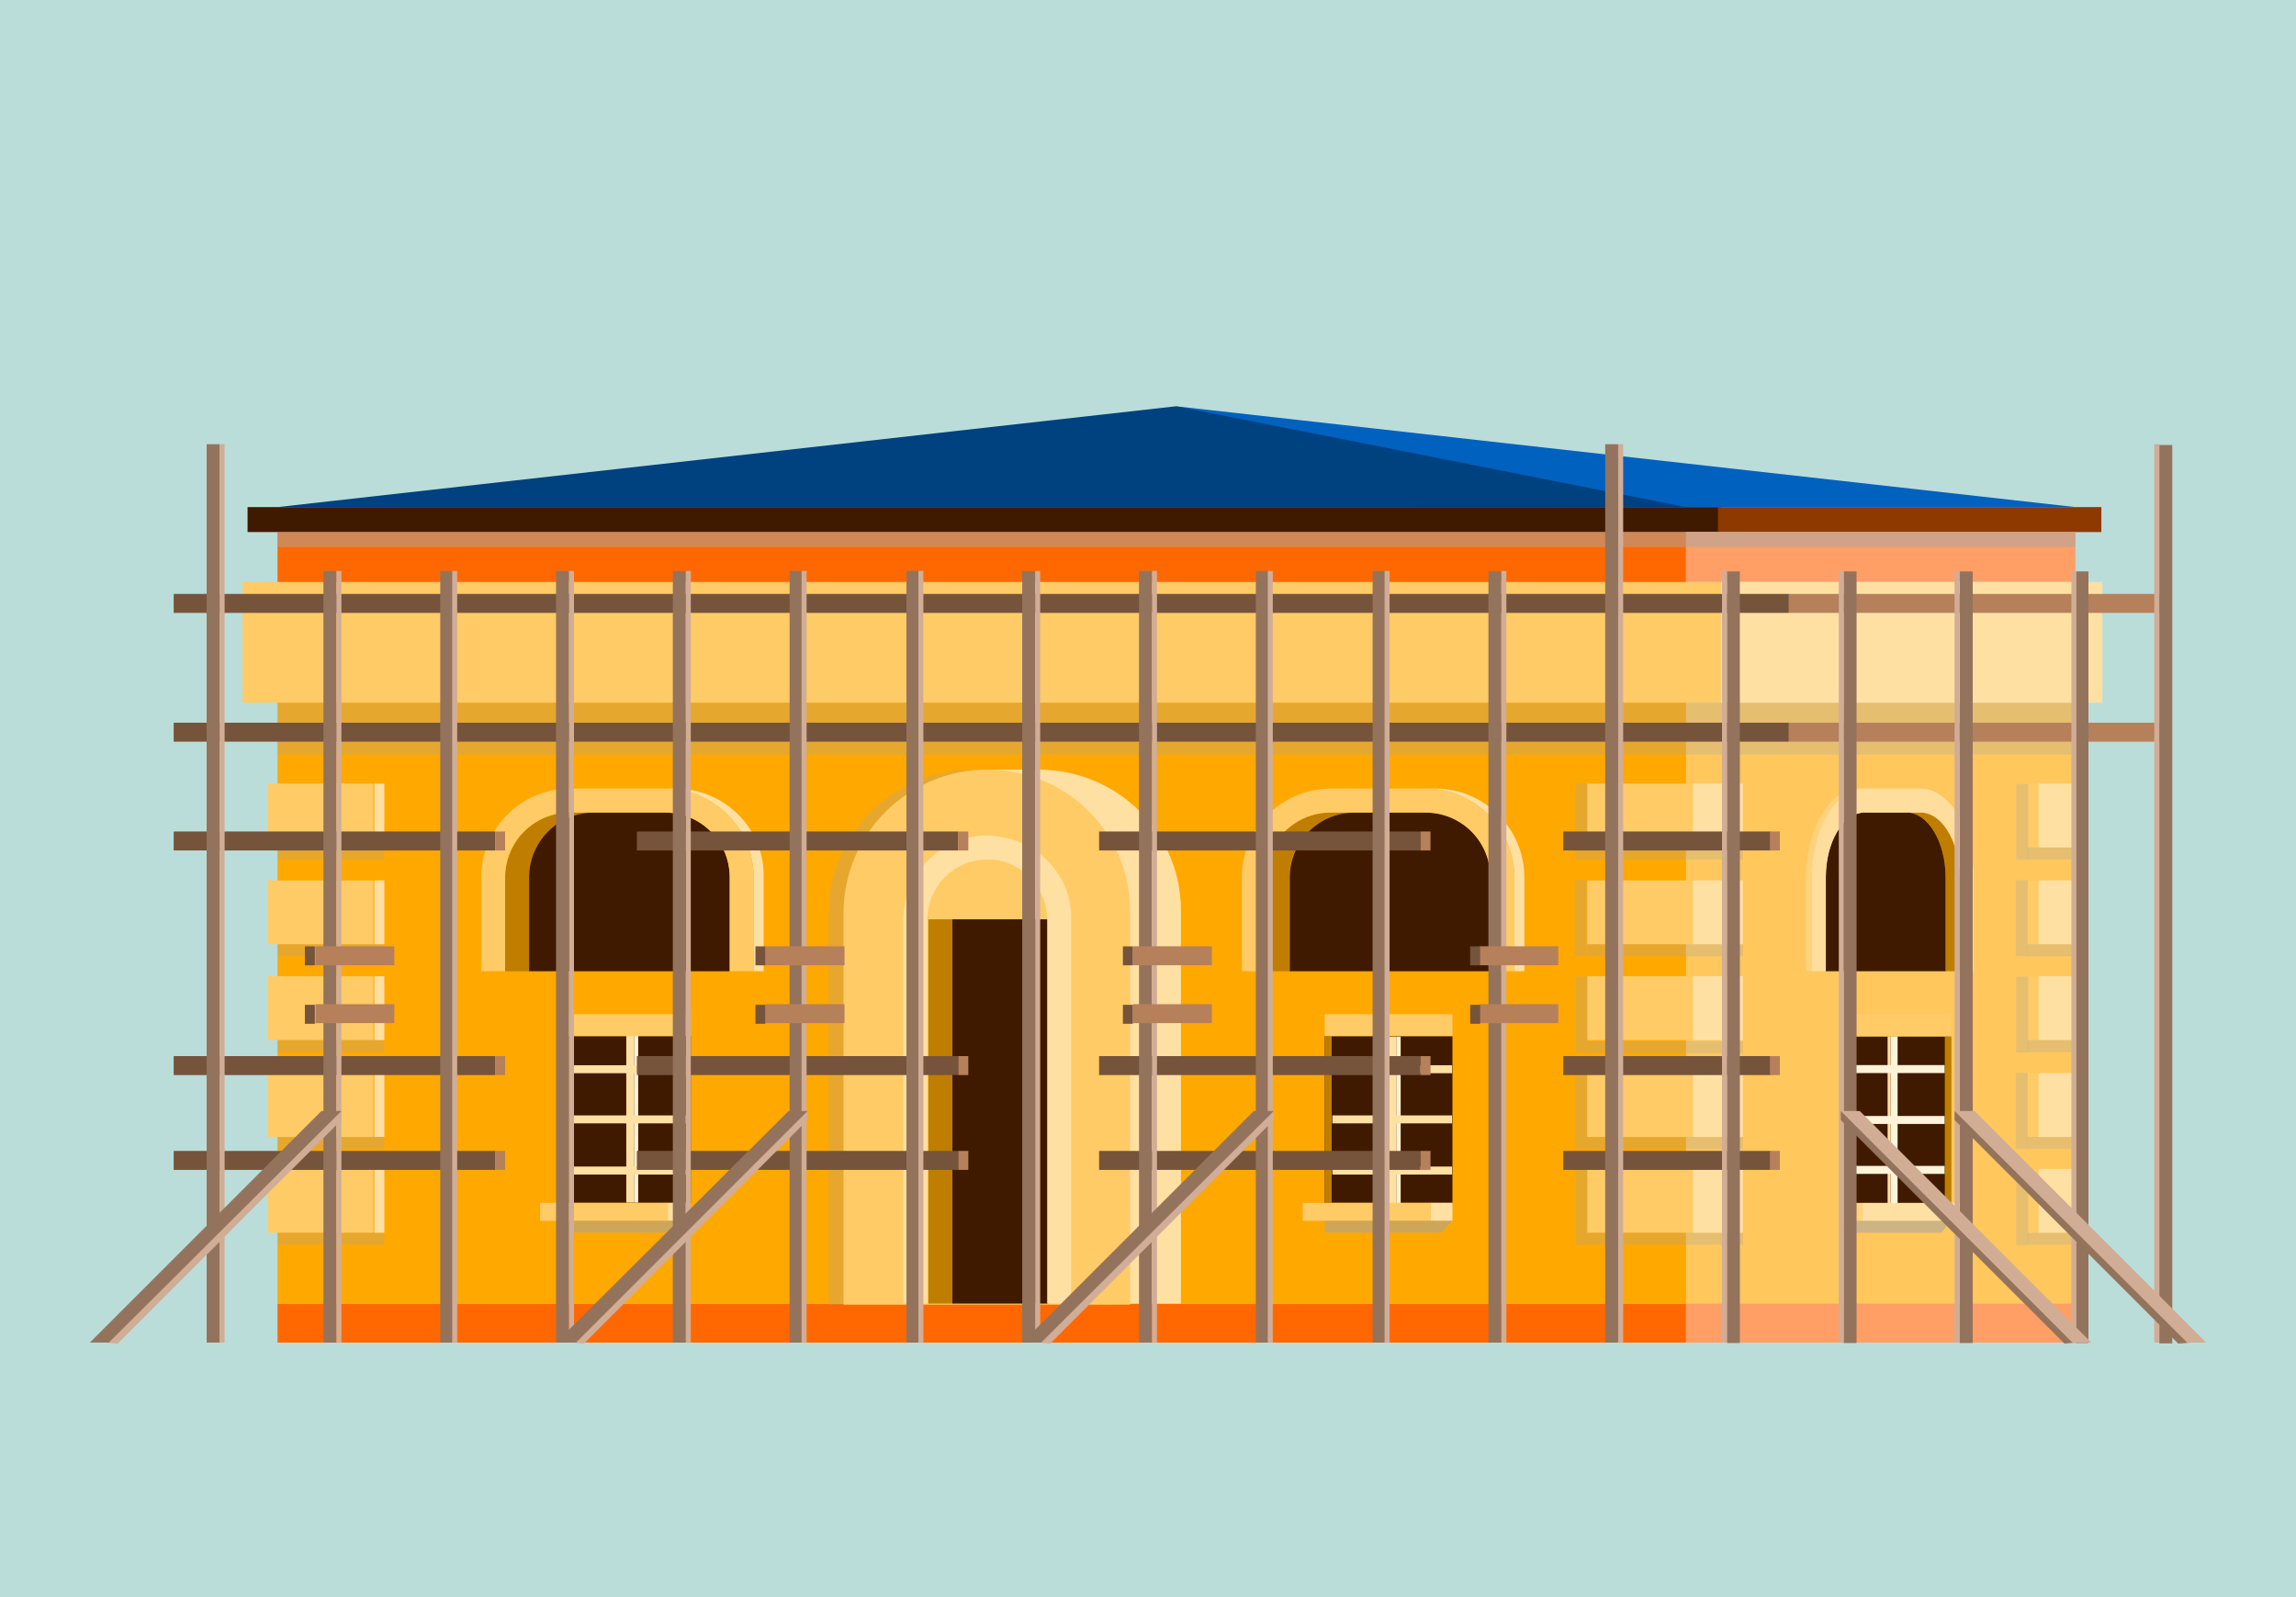 <?xml version="1.0" encoding="utf-8"?>
<!-- Generator: Adobe Illustrator 21.1.0, SVG Export Plug-In . SVG Version: 6.00 Build 0)  -->
<svg version="1.1" id="レイヤー_1" xmlns="http://www.w3.org/2000/svg" xmlns:xlink="http://www.w3.org/1999/xlink" x="0px"
	 y="0px" width="230px" height="160px" viewBox="0 0 230 160" style="enable-background:new 0 0 230 160;" xml:space="preserve">
<style type="text/css">
	.st0{fill:#BADDDA;}
	.st1{fill:#0061BF;}
	.st2{fill:#FFC75C;}
	.st3{fill:#FF6800;}
	.st4{fill:#FFA800;}
	.st5{fill:#FFCB66;}
	.st6{opacity:0.28;fill:#A5A5A6;}
	.st7{fill:#401A00;}
	.st8{fill:#8D3900;}
	.st9{fill:#FFE0A3;}
	.st10{fill:#FF9F66;}
	.st11{fill:#BF7E00;}
	.st12{fill:#004180;}
	.st13{opacity:0.52;fill:#A5A5A6;}
	.st14{fill:#FFD27D;}
	.st15{fill:#FFDD9D;}
	.st16{fill:#FFF3DA;}
	.st17{opacity:0.54;fill:#A5A5A6;}
	.st18{fill:#76533B;}
	.st19{fill:#B6805B;}
	.st20{fill:#94735D;}
	.st21{fill:#D1AD96;}
</style>
<g>
	<rect class="st0" width="230" height="160"/>
	<g>
		<polygon class="st1" points="207.9,50.8 141.9,50.8 117.8,40.7 		"/>
		<rect x="168.9" y="70.4" class="st2" width="39" height="60.2"/>
		<rect x="27.8" y="130.6" class="st3" width="141.1" height="3.9"/>
		<rect x="27.8" y="58.3" class="st4" width="141.1" height="72.3"/>
		<rect x="24.3" y="58.3" class="st5" width="148.1" height="12.1"/>
		<rect x="27.8" y="70.4" class="st6" width="180.1" height="5.2"/>
		<rect x="27.8" y="53.3" class="st3" width="141.1" height="5"/>
		<rect x="24.8" y="50.8" class="st7" width="147.6" height="2.5"/>
		<rect x="172.1" y="50.8" class="st8" width="38.4" height="2.5"/>
		<g>
			<rect x="26.8" y="78.5" class="st5" width="10.6" height="6.4"/>
			<rect x="37.5" y="78.5" class="st9" width="1" height="6.4"/>
		</g>
		<g>
			<rect x="26.8" y="88.2" class="st5" width="10.6" height="6.4"/>
			<rect x="37.5" y="88.2" class="st9" width="1" height="6.4"/>
		</g>
		<g>
			<rect x="26.8" y="97.8" class="st5" width="10.6" height="6.4"/>
			<rect x="37.5" y="97.8" class="st9" width="1" height="6.4"/>
		</g>
		<g>
			<rect x="26.8" y="107.5" class="st5" width="10.6" height="6.4"/>
			<rect x="37.5" y="107.5" class="st9" width="1" height="6.4"/>
		</g>
		<g>
			<rect x="26.8" y="117.1" class="st5" width="10.6" height="6.4"/>
			<rect x="37.5" y="117.1" class="st9" width="1" height="6.4"/>
		</g>
		<rect x="159" y="78.5" class="st5" width="10.6" height="6.4"/>
		<rect x="169.6" y="78.5" class="st9" width="5" height="6.4"/>
		<rect x="204.2" y="78.5" class="st9" width="5" height="6.4"/>
		<rect x="204.2" y="88.2" class="st9" width="5" height="6.4"/>
		<rect x="204.2" y="97.8" class="st9" width="5" height="6.4"/>
		<rect x="204.2" y="107.5" class="st9" width="5" height="6.4"/>
		<rect x="204.2" y="117.1" class="st9" width="5" height="6.4"/>
		<g>
			<rect x="159" y="88.2" class="st5" width="10.6" height="6.4"/>
			<rect x="169.6" y="88.2" class="st9" width="5" height="6.4"/>
		</g>
		<g>
			<rect x="159" y="97.8" class="st5" width="10.6" height="6.4"/>
			<rect x="169.6" y="97.8" class="st9" width="5" height="6.4"/>
		</g>
		<g>
			<rect x="159" y="107.5" class="st5" width="10.6" height="6.4"/>
			<rect x="169.6" y="107.5" class="st9" width="5" height="6.4"/>
		</g>
		<g>
			<rect x="159" y="117.1" class="st5" width="10.6" height="6.4"/>
			<rect x="169.6" y="117.1" class="st9" width="5" height="6.4"/>
		</g>
		<rect x="168.9" y="130.6" class="st10" width="39" height="3.9"/>
		<rect x="168.9" y="53.3" class="st10" width="39" height="5"/>
		<rect x="203.1" y="78.5" class="st5" width="1" height="6.4"/>
		<rect x="203.1" y="88.2" class="st5" width="1" height="6.4"/>
		<rect x="203.1" y="97.8" class="st5" width="1" height="6.4"/>
		<rect x="203.1" y="107.5" class="st5" width="1" height="6.4"/>
		<rect x="203.1" y="117.1" class="st5" width="1" height="6.4"/>
		<rect x="203.1" y="84.9" class="st6" width="4.8" height="1.2"/>
		<rect x="203.1" y="94.6" class="st6" width="4.8" height="1.2"/>
		<rect x="203.1" y="104.2" class="st6" width="4.8" height="1.2"/>
		<rect x="203.1" y="113.9" class="st6" width="4.8" height="1.2"/>
		<rect x="203.1" y="123.5" class="st6" width="4.8" height="1.2"/>
		<rect x="27.8" y="123.5" class="st6" width="10.7" height="1.2"/>
		<rect x="27.8" y="113.9" class="st6" width="10.7" height="1.2"/>
		<rect x="27.8" y="104.2" class="st6" width="10.7" height="1.2"/>
		<rect x="27.8" y="94.6" class="st6" width="10.7" height="1.2"/>
		<rect x="27.8" y="84.9" class="st6" width="10.7" height="1.2"/>
		
			<rect x="198.8" y="120.3" transform="matrix(-1.836970e-16 1 -1 -1.836970e-16 323.478 -81.665)" class="st6" width="7.6" height="1.2"/>
		<rect x="159" y="123.5" class="st6" width="15.6" height="1.2"/>
		
			<rect x="154.6" y="120.3" transform="matrix(-1.836970e-16 1 -1 -1.836970e-16 279.295 -37.482)" class="st6" width="7.6" height="1.2"/>
		<rect x="159" y="113.9" class="st6" width="15.6" height="1.2"/>
		
			<rect x="154.6" y="110.7" transform="matrix(-1.836970e-16 1 -1 -1.836970e-16 269.664 -47.113)" class="st6" width="7.6" height="1.2"/>
		<rect x="159" y="104.3" class="st6" width="15.6" height="1.2"/>
		
			<rect x="154.6" y="101" transform="matrix(-1.836970e-16 1 -1 -1.836970e-16 260.015 -56.763)" class="st6" width="7.6" height="1.2"/>
		<rect x="159" y="94.6" class="st6" width="15.6" height="1.2"/>
		
			<rect x="154.6" y="91.4" transform="matrix(-1.836970e-16 1 -1 -1.836970e-16 250.347 -66.431)" class="st6" width="7.6" height="1.2"/>
		<rect x="159" y="84.9" class="st6" width="15.6" height="1.2"/>
		
			<rect x="154.6" y="81.7" transform="matrix(-1.836970e-16 1 -1 -1.836970e-16 240.678 -76.1)" class="st6" width="7.6" height="1.2"/>
		
			<rect x="198.8" y="110.7" transform="matrix(-1.836970e-16 1 -1 -1.836970e-16 313.829 -91.315)" class="st6" width="7.6" height="1.2"/>
		
			<rect x="198.8" y="101" transform="matrix(-1.836970e-16 1 -1 -1.836970e-16 304.178 -100.965)" class="st6" width="7.6" height="1.2"/>
		
			<rect x="198.8" y="91.4" transform="matrix(-1.836970e-16 1 -1 -1.836970e-16 294.53 -110.614)" class="st6" width="7.6" height="1.2"/>
		
			<rect x="198.8" y="81.7" transform="matrix(-1.836970e-16 1 -1 -1.836970e-16 284.88 -120.263)" class="st6" width="7.6" height="1.2"/>
		<rect x="172.4" y="58.3" class="st9" width="38.2" height="12.1"/>
		<path class="st6" d="M97.4,77.1L97.4,77.1c-7.9,0-14.4,6.4-14.4,14.4v39.2h28.7V91.4c0-6.2-3.9-12.4-9.4-14.4
			C102.4,77.1,99.2,77.1,97.4,77.1z"/>
		<path class="st9" d="M104,77.1L104,77.1h-5.1V78c-5.4,2.1-9.3,7.3-9.3,13.4v39.2h28.7V91.4C118.4,83.5,112,77.1,104,77.1z"/>
		<path class="st5" d="M98.9,77.1L98.9,77.1c-7.9,0-14.4,6.4-14.4,14.4v39.2h28.7V91.4C113.3,83.5,106.9,77.1,98.9,77.1z"/>
		<path class="st11" d="M100.2,86.2c-0.4-0.1-0.8-0.1-1.2-0.1c-3.3,0-6,2.7-6,6v38.5h2.4V92.1C95.4,89.2,97.4,86.8,100.2,86.2z"/>
		<path class="st7" d="M100.2,86.2c-2.7,0.6-4.8,3-4.8,5.9v38.5h9.6V92.1C105,89.2,102.9,86.8,100.2,86.2z"/>
		<polygon class="st12" points="117.8,40.7 27.8,50.8 168.9,50.8 		"/>
		<rect x="27.8" y="53.3" class="st13" width="180.1" height="1.5"/>
		<path class="st5" d="M102.6,85h-6.7c-1.6,0-2.9,1.3-2.9,2.9v4.2h12.6V88C105.5,86.3,104.2,85,102.6,85z"/>
		<path class="st9" d="M100.6,83.9c-0.6-0.1-1.1-0.2-1.7-0.2c-4.6,0-8.4,3.8-8.4,8.4v38.5h2.4V92.1c0-3.3,2.7-6,6-6
			c0.4,0,0.8,0,1.2,0.1c2.7,0.6,4.8,3,4.8,5.9v38.5h2.4V92.1C107.4,88.1,104.5,84.7,100.6,83.9z"/>
		<g>
			<g>
				<path class="st11" d="M59.5,81.4h-2.4c-3.6,0-6.5,2.9-6.5,6.5v9.4H53v-9.4C53,84.3,55.9,81.4,59.5,81.4z"/>
				<path class="st7" d="M66.6,81.4h-7.1c-3.6,0-6.5,2.9-6.5,6.5v9.4h20.1v-9.4C73.1,84.3,70.2,81.4,66.6,81.4z"/>
			</g>
			<path class="st9" d="M67.6,79h-1c4.9,0,8.9,4,8.9,8.9v9.4h1v-9.4C76.6,83,72.6,79,67.6,79z"/>
			<path class="st5" d="M66.6,79h-8.5h-1c-4.9,0-8.9,4-8.9,8.9v9.4h1h1.4v-9.4c0-3.6,2.9-6.5,6.5-6.5h1h8.5c3.6,0,6.5,2.9,6.5,6.5
				v9.4h1h1.4v-9.4C75.5,83,71.5,79,66.6,79z"/>
		</g>
		<g>
			<g>
				<path class="st11" d="M135.7,81.4h-2.4c-3.6,0-6.5,2.9-6.5,6.5v9.4h2.4v-9.4C129.1,84.3,132.1,81.4,135.7,81.4z"/>
				<path class="st7" d="M142.8,81.4h-7.1c-3.6,0-6.5,2.9-6.5,6.5v9.4h20.1v-9.4C149.3,84.3,146.4,81.4,142.8,81.4z"/>
			</g>
			<path class="st9" d="M143.8,79h-1c4.9,0,8.9,4,8.9,8.9v9.4h1v-9.4C152.7,83,148.7,79,143.8,79z"/>
			<path class="st5" d="M142.8,79h-8.5h-1c-4.9,0-8.9,4-8.9,8.9v9.4h1h1.4v-9.4c0-3.6,2.9-6.5,6.5-6.5h1h8.5c3.6,0,6.5,2.9,6.5,6.5
				v9.4h1h1.4v-9.4C151.7,83,147.7,79,142.8,79z"/>
		</g>
		<g>
			<g>
				<path class="st11" d="M191,81.4h1.4c2.1,0,3.9,2.9,3.9,6.5v9.4h-1.4v-9.4C194.9,84.3,193.1,81.4,191,81.4z"/>
				<path class="st7" d="M186.8,81.4h4.2c2.1,0,3.9,2.9,3.9,6.5v9.4h-12v-9.4C182.9,84.3,184.6,81.4,186.8,81.4z"/>
			</g>
			<path class="st14" d="M186.2,79h0.6c-2.9,0-5.3,4-5.3,8.9v9.4h-0.6v-9.4C180.9,83,183.3,79,186.2,79z"/>
			<path class="st15" d="M186.8,79h5h0.6c2.9,0,5.3,4,5.3,8.9v9.4h-0.6h-0.8v-9.4c0-3.6-1.7-6.5-3.9-6.5h-0.6h-5
				c-2.1,0-3.9,2.9-3.9,6.5v9.4h-0.6h-0.8v-9.4C181.5,83,183.9,79,186.8,79z"/>
		</g>
		<g>
			<g>
				<rect x="56.4" y="103.8" class="st7" width="12.8" height="16.7"/>
				<rect x="56.4" y="103.8" class="st11" width="0.7" height="16.7"/>
				
					<rect x="54.8" y="111.8" transform="matrix(6.123234e-17 -1 1 6.123234e-17 -49.063 175.277)" class="st9" width="16.7" height="0.8"/>
				
					<rect x="55.4" y="112" transform="matrix(6.123234e-17 -1 1 6.123234e-17 -48.466 175.875)" class="st16" width="16.7" height="0.4"/>
				<rect x="54.1" y="120.5" class="st5" width="12.8" height="1.8"/>
				<rect x="66.9" y="120.5" class="st9" width="2.2" height="1.8"/>
				<polygon class="st17" points="56.4,123.5 68,123.5 69.1,122.3 56.4,122.3 				"/>
				
					<rect x="57.1" y="106.7" transform="matrix(-1 -1.224647e-16 1.224647e-16 -1 126.214 214.215)" class="st9" width="12" height="0.8"/>
				
					<rect x="57.1" y="111.8" transform="matrix(-1 -1.224647e-16 1.224647e-16 -1 126.214 224.341)" class="st9" width="12" height="0.8"/>
				
					<rect x="57.1" y="116.8" transform="matrix(-1 -1.224647e-16 1.224647e-16 -1 126.214 234.466)" class="st9" width="12" height="0.8"/>
			</g>
			<rect x="56.4" y="101.6" class="st5" width="12.8" height="2.2"/>
		</g>
		<g>
			<g>
				<rect x="132.7" y="103.8" class="st7" width="12.8" height="16.7"/>
				<rect x="132.7" y="103.8" class="st11" width="0.7" height="16.7"/>
				
					<rect x="131.1" y="111.8" transform="matrix(6.123234e-17 -1 1 6.123234e-17 27.313 251.654)" class="st9" width="16.7" height="0.8"/>
				
					<rect x="131.7" y="112" transform="matrix(6.123234e-17 -1 1 6.123234e-17 27.911 252.252)" class="st16" width="16.7" height="0.4"/>
				<rect x="130.5" y="120.5" class="st5" width="12.8" height="1.8"/>
				<rect x="143.3" y="120.5" class="st9" width="2.2" height="1.8"/>
				<polygon class="st17" points="132.7,123.5 144.4,123.5 145.5,122.3 132.7,122.3 				"/>
				
					<rect x="133.5" y="106.7" transform="matrix(-1 -1.224647e-16 1.224647e-16 -1 278.963 214.215)" class="st9" width="12" height="0.8"/>
				
					<rect x="133.5" y="111.8" transform="matrix(-1 -1.224647e-16 1.224647e-16 -1 278.963 224.341)" class="st9" width="12" height="0.8"/>
				
					<rect x="133.5" y="116.8" transform="matrix(-1 -1.224647e-16 1.224647e-16 -1 278.963 234.466)" class="st9" width="12" height="0.8"/>
			</g>
			<rect x="132.7" y="101.6" class="st5" width="12.8" height="2.2"/>
		</g>
		
			<rect x="184.7" y="103.8" transform="matrix(-1 -1.224647e-16 1.224647e-16 -1 380.139 224.341)" class="st7" width="10.7" height="16.7"/>
		
			<rect x="194.8" y="103.8" transform="matrix(-1 -1.224647e-16 1.224647e-16 -1 390.221 224.341)" class="st11" width="0.6" height="16.7"/>
		
			<rect x="181.4" y="111.8" transform="matrix(6.123234e-17 -1 1 6.123234e-17 77.591 301.932)" class="st16" width="16.7" height="0.7"/>
		
			<rect x="180.9" y="112" transform="matrix(6.123234e-17 -1 1 6.123234e-17 77.091 301.431)" class="st9" width="16.7" height="0.3"/>
		
			<rect x="186.6" y="120.5" transform="matrix(-1 -1.224647e-16 1.224647e-16 -1 383.864 242.804)" class="st9" width="10.7" height="1.8"/>
		
			<rect x="184.7" y="120.5" transform="matrix(-1 -1.224647e-16 1.224647e-16 -1 371.303 242.804)" class="st14" width="1.9" height="1.8"/>
		<polygon class="st17" points="184.7,123.5 194.5,123.5 195.4,122.3 184.7,122.3 		"/>
		<rect x="184.7" y="106.7" class="st16" width="10.1" height="0.8"/>
		<rect x="184.7" y="111.8" class="st16" width="10.1" height="0.8"/>
		<rect x="184.7" y="116.8" class="st16" width="10.1" height="0.8"/>
		
			<rect x="184.7" y="101.6" transform="matrix(-1 -1.224647e-16 1.224647e-16 -1 380.139 205.406)" class="st5" width="10.7" height="2.2"/>
		<rect x="17.4" y="72.4" class="st18" width="161.8" height="1.9"/>
		<rect x="17.4" y="105.8" class="st18" width="32.2" height="1.9"/>
		<rect x="179.2" y="72.4" class="st19" width="37.5" height="1.9"/>
		<rect x="179.2" y="59.5" class="st19" width="37.5" height="1.9"/>
		<rect x="17.4" y="59.5" class="st18" width="161.8" height="1.9"/>
		<g>
			<rect x="55.7" y="57.2" class="st20" width="1.3" height="77.3"/>
			<rect x="57" y="57.2" class="st21" width="0.5" height="77.3"/>
		</g>
		<g>
			<rect x="102.4" y="57.2" class="st20" width="1.3" height="77.3"/>
			<rect x="103.7" y="57.2" class="st21" width="0.5" height="77.3"/>
		</g>
		<g>
			<rect x="149.1" y="57.2" class="st20" width="1.3" height="77.3"/>
			<rect x="150.4" y="57.2" class="st21" width="0.5" height="77.3"/>
		</g>
		<g>
			
				<rect x="184.6" y="57.2" transform="matrix(-1 -1.224647e-16 1.224647e-16 -1 370.581 191.743)" class="st20" width="1.3" height="77.3"/>
			<rect x="184.2" y="57.2" class="st21" width="0.5" height="77.3"/>
		</g>
		<g>
			
				<rect x="196.3" y="57.2" transform="matrix(-1 -1.224647e-16 1.224647e-16 -1 393.915 191.743)" class="st20" width="1.3" height="77.3"/>
			<rect x="195.8" y="57.2" class="st21" width="0.5" height="77.3"/>
		</g>
		<g>
			
				<rect x="208" y="57.2" transform="matrix(-1 -1.224647e-16 1.224647e-16 -1 417.209 191.743)" class="st20" width="1.3" height="77.3"/>
			<rect x="207.5" y="57.2" class="st21" width="0.5" height="77.3"/>
		</g>
		<g>
			
				<rect x="216.3" y="44.5" transform="matrix(-1 -1.224647e-16 1.224647e-16 -1 433.906 179.079)" class="st20" width="1.3" height="90"/>
			<rect x="215.8" y="44.5" class="st21" width="0.5" height="90"/>
		</g>
		<rect x="49.6" y="105.8" class="st19" width="1" height="1.9"/>
		<rect x="17.4" y="83.3" class="st18" width="32.2" height="1.9"/>
		<rect x="49.6" y="83.3" class="st19" width="1" height="1.9"/>
		<rect x="17.4" y="115.3" class="st18" width="32.2" height="1.9"/>
		<rect x="49.6" y="115.3" class="st19" width="1" height="1.9"/>
		<rect x="63.8" y="105.8" class="st18" width="32.2" height="1.9"/>
		<rect x="96" y="105.8" class="st19" width="1" height="1.9"/>
		<rect x="63.8" y="83.3" class="st18" width="32.2" height="1.9"/>
		<rect x="96" y="83.3" class="st19" width="1" height="1.9"/>
		<rect x="63.8" y="115.3" class="st18" width="32.2" height="1.9"/>
		<rect x="96" y="115.3" class="st19" width="1" height="1.9"/>
		<rect x="110.1" y="105.8" class="st18" width="32.2" height="1.9"/>
		<rect x="142.3" y="105.8" class="st19" width="1" height="1.9"/>
		<rect x="110.1" y="83.3" class="st18" width="32.2" height="1.9"/>
		<rect x="142.3" y="83.3" class="st19" width="1" height="1.9"/>
		<rect x="110.1" y="115.3" class="st18" width="32.2" height="1.9"/>
		<rect x="142.3" y="115.3" class="st19" width="1" height="1.9"/>
		<rect x="156.6" y="105.8" class="st18" width="20.8" height="1.9"/>
		<rect x="177.3" y="105.8" class="st19" width="1" height="1.9"/>
		<rect x="156.6" y="83.3" class="st18" width="20.8" height="1.9"/>
		<rect x="177.3" y="83.3" class="st19" width="1" height="1.9"/>
		<rect x="156.6" y="115.3" class="st18" width="20.8" height="1.9"/>
		<rect x="177.3" y="115.3" class="st19" width="1" height="1.9"/>
		<g>
			<rect x="20.7" y="44.5" class="st20" width="1.3" height="90"/>
			<rect x="22" y="44.5" class="st21" width="0.5" height="90"/>
		</g>
		<g>
			<rect x="32.4" y="57.2" class="st20" width="1.3" height="77.3"/>
			<rect x="33.7" y="57.2" class="st21" width="0.5" height="77.3"/>
		</g>
		<g>
			<rect x="44.1" y="57.2" class="st20" width="1.3" height="77.3"/>
			<rect x="45.3" y="57.2" class="st21" width="0.5" height="77.3"/>
		</g>
		<g>
			<rect x="67.4" y="57.2" class="st20" width="1.3" height="77.3"/>
			<rect x="68.7" y="57.2" class="st21" width="0.5" height="77.3"/>
		</g>
		<g>
			<rect x="79.1" y="57.2" class="st20" width="1.3" height="77.3"/>
			<rect x="80.3" y="57.2" class="st21" width="0.5" height="77.3"/>
		</g>
		<g>
			<rect x="90.8" y="57.2" class="st20" width="1.3" height="77.3"/>
			<rect x="92" y="57.2" class="st21" width="0.5" height="77.3"/>
		</g>
		<g>
			<rect x="114.1" y="57.2" class="st20" width="1.3" height="77.3"/>
			<rect x="115.4" y="57.2" class="st21" width="0.5" height="77.3"/>
		</g>
		<g>
			<rect x="125.8" y="57.2" class="st20" width="1.3" height="77.3"/>
			<rect x="127" y="57.2" class="st21" width="0.5" height="77.3"/>
		</g>
		<g>
			<rect x="137.5" y="57.2" class="st20" width="1.3" height="77.3"/>
			<rect x="138.7" y="57.2" class="st21" width="0.5" height="77.3"/>
		</g>
		<g>
			<rect x="160.8" y="44.5" class="st20" width="1.3" height="90"/>
			<rect x="162.1" y="44.5" class="st21" width="0.5" height="90"/>
		</g>
		<g>
			
				<rect x="172.9" y="57.2" transform="matrix(-1 -1.224647e-16 1.224647e-16 -1 347.188 191.743)" class="st20" width="1.3" height="77.3"/>
			<rect x="172.5" y="57.2" class="st21" width="0.5" height="77.3"/>
		</g>
		<g>
			<polygon class="st20" points="219.4,134.5 197.8,112.9 195.8,111.3 195.8,112.2 218.2,134.6 			"/>
			<polygon class="st21" points="221,134.5 197.8,111.3 195.8,111.3 219.1,134.5 			"/>
		</g>
		<g>
			<polygon class="st20" points="207.9,134.5 186.3,112.9 184.4,111.3 184.4,112.2 206.8,134.6 			"/>
			<polygon class="st21" points="209.5,134.5 186.3,111.3 184.4,111.3 207.6,134.5 			"/>
		</g>
		<g>
			<polygon class="st21" points="57.3,134.5 79,112.9 80.9,111.3 80.9,112.2 58.5,134.6 			"/>
			<polygon class="st20" points="55.7,134.5 79,111.3 80.9,111.3 57.7,134.5 			"/>
		</g>
		<g>
			<polygon class="st21" points="104,134.5 125.6,112.9 127.6,111.3 127.6,112.2 105.2,134.6 			"/>
			<polygon class="st20" points="102.4,134.5 125.6,111.3 127.6,111.3 104.3,134.5 			"/>
		</g>
		<g>
			<polygon class="st21" points="10.6,134.5 32.2,112.9 34.2,111.3 34.2,112.2 11.8,134.6 			"/>
			<polygon class="st20" points="9,134.5 32.2,111.3 34.2,111.3 10.9,134.5 			"/>
		</g>
		<g>
			<rect x="113.5" y="100.6" class="st19" width="7.9" height="1.9"/>
			
				<rect x="112.6" y="100.6" transform="matrix(-1 -1.224647e-16 1.224647e-16 -1 226.086 203.164)" class="st18" width="1" height="1.9"/>
		</g>
		<g>
			<rect x="113.5" y="94.8" class="st19" width="7.9" height="1.9"/>
			
				<rect x="112.6" y="94.8" transform="matrix(-1 -1.224647e-16 1.224647e-16 -1 226.086 191.507)" class="st18" width="1" height="1.9"/>
		</g>
		<g>
			<rect x="76.7" y="100.6" class="st19" width="7.9" height="1.9"/>
			
				<rect x="75.7" y="100.6" transform="matrix(-1 -1.224647e-16 1.224647e-16 -1 152.376 203.164)" class="st18" width="1" height="1.9"/>
		</g>
		<g>
			<rect x="76.7" y="94.8" class="st19" width="7.9" height="1.9"/>
			
				<rect x="75.7" y="94.8" transform="matrix(-1 -1.224647e-16 1.224647e-16 -1 152.376 191.507)" class="st18" width="1" height="1.9"/>
		</g>
		<g>
			<rect x="31.6" y="100.6" class="st19" width="7.9" height="1.9"/>
			
				<rect x="30.6" y="100.6" transform="matrix(-1 -1.224647e-16 1.224647e-16 -1 62.141 203.164)" class="st18" width="1" height="1.9"/>
		</g>
		<g>
			<rect x="31.6" y="94.8" class="st19" width="7.9" height="1.9"/>
			
				<rect x="30.6" y="94.8" transform="matrix(-1 -1.224647e-16 1.224647e-16 -1 62.141 191.507)" class="st18" width="1" height="1.9"/>
		</g>
		<g>
			<rect x="148.2" y="100.6" class="st19" width="7.9" height="1.9"/>
			
				<rect x="147.2" y="100.6" transform="matrix(-1 -1.224647e-16 1.224647e-16 -1 295.474 203.164)" class="st18" width="1" height="1.9"/>
		</g>
		<g>
			<rect x="148.2" y="94.8" class="st19" width="7.9" height="1.9"/>
			
				<rect x="147.2" y="94.8" transform="matrix(-1 -1.224647e-16 1.224647e-16 -1 295.474 191.507)" class="st18" width="1" height="1.9"/>
		</g>
	</g>
</g>
</svg>
